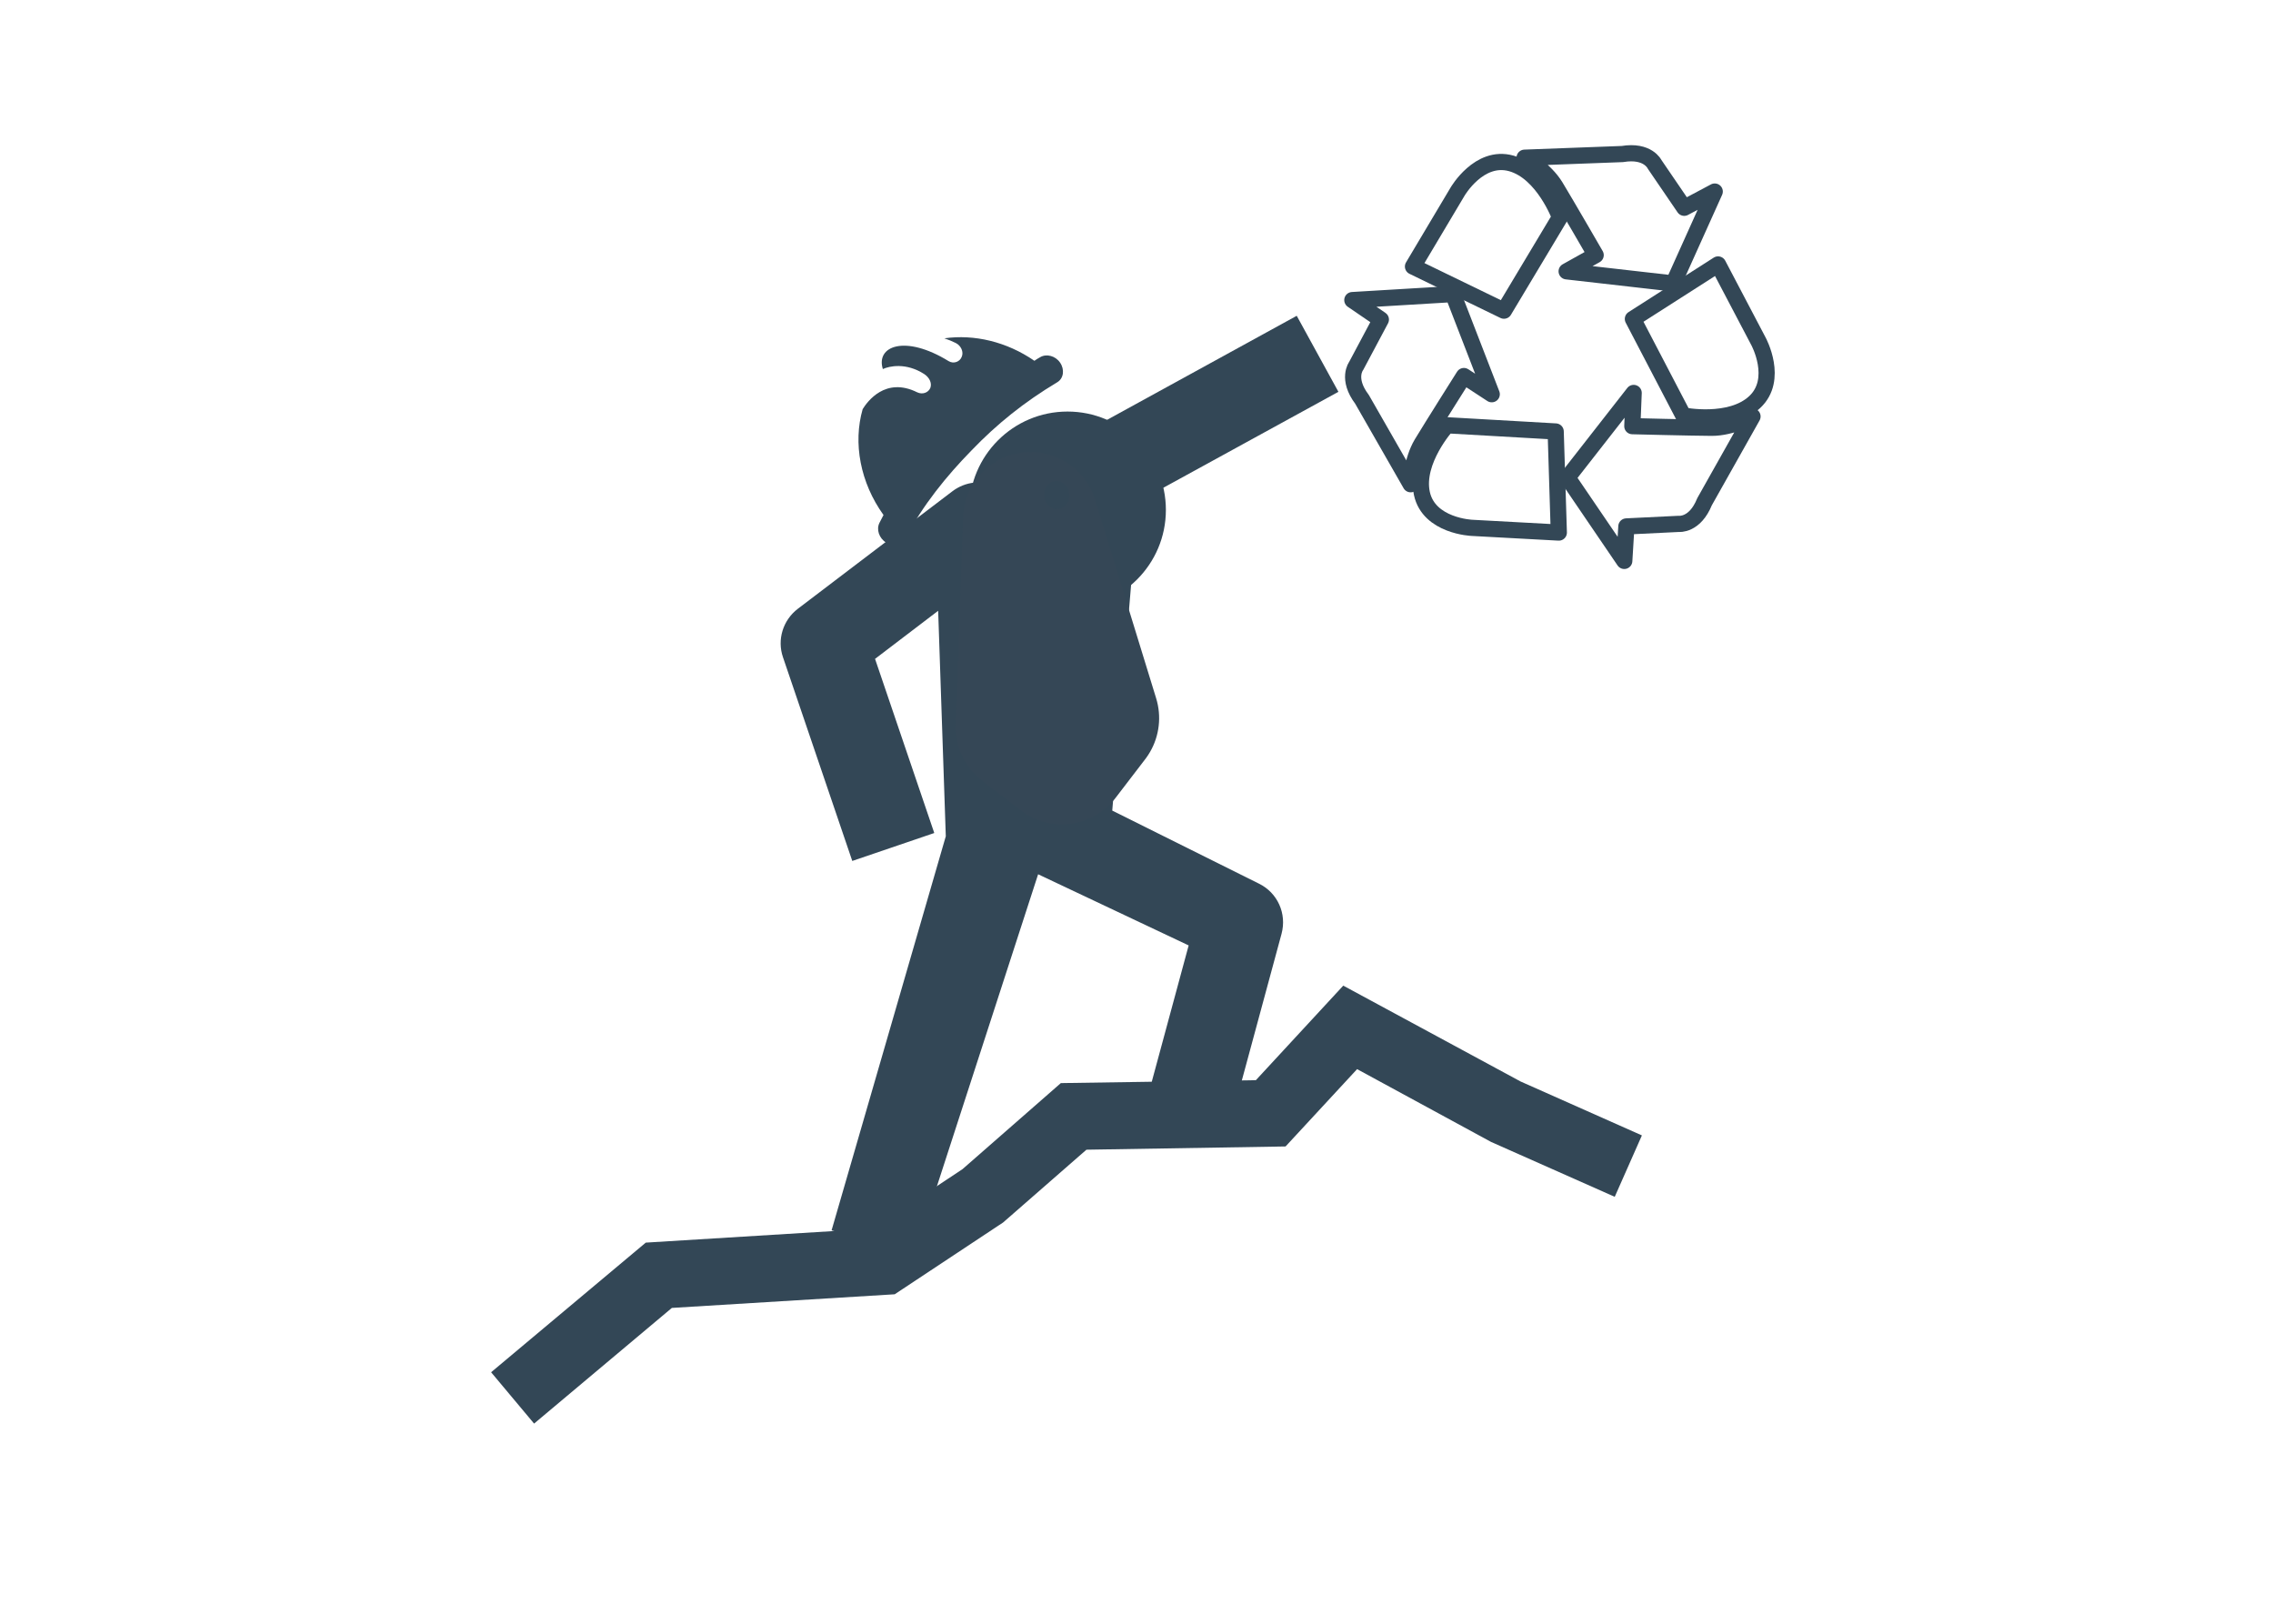 <?xml version="1.0" encoding="UTF-8" standalone="no"?>
<!DOCTYPE svg PUBLIC "-//W3C//DTD SVG 1.1//EN" "http://www.w3.org/Graphics/SVG/1.1/DTD/svg11.dtd">
<svg width="100%" height="100%" viewBox="0 0 70 50" version="1.1" xmlns="http://www.w3.org/2000/svg" xmlns:xlink="http://www.w3.org/1999/xlink" xml:space="preserve" xmlns:serif="http://www.serif.com/" style="fill-rule:evenodd;clip-rule:evenodd;stroke-linecap:round;stroke-linejoin:round;stroke-miterlimit:30;">
    <g id="Aktionsplan-Kreislaufwirtschaft" serif:id="Aktionsplan Kreislaufwirtschaft" transform="matrix(0.321,0,0,0.321,-306.46,-417.746)">
        <g transform="matrix(0.818,0,0,0.818,918.243,239.641)">
            <g id="Aktionsplan-Schadstofffreiheit-Luft-Wasser--Boden" serif:id="Aktionsplan Schadstofffreiheit Luft,Wasser, Boden">
                <g id="Fit-for-55" serif:id="Fit for 55">
                    <g transform="matrix(0.381,0,0,0.381,-2643.47,-6915.35)">
                        <path d="M7380.03,21722.9C7380.03,21722.9 7366.72,21709.2 7362.21,21707.1C7357.71,21704.9 7352.39,21705.5 7348.43,21708.5L7300.81,21744.7C7296.24,21748.2 7294.4,21754.2 7296.26,21759.6L7317.59,21822.3L7342.83,21813.7L7324.6,21760.1C7324.6,21760.1 7344.03,21745.3 7344.03,21745.3C7344.03,21745.3 7346.38,21814.7 7346.38,21814.7C7346.38,21814.7 7311.22,21936 7311.22,21936L7336.84,21943.4L7374.8,21826.4L7421.14,21848.3C7421.14,21848.3 7408.69,21894.3 7408.69,21894.3L7434.44,21901.2L7449.74,21844.7C7451.4,21838.5 7448.5,21832.1 7442.81,21829.3L7397.62,21806.8C7397.62,21806.8 7405.56,21711.7 7405.56,21711.7C7405.56,21711.7 7467.24,21677.9 7467.24,21677.9L7454.41,21654.5L7388.96,21690.4C7384.78,21692.7 7381.36,21698.2 7380.03,21702.4C7378.48,21707.3 7380.03,21722.9 7380.03,21722.9Z" style="fill:rgb(51,71,86);"/>
                    </g>
                    <g transform="matrix(0.971,0,0,0.971,-6469.92,-19680.1)">
                        <circle cx="6838" cy="21666.2" r="11.88" style="fill:rgb(51,71,86);"/>
                    </g>
                    <g transform="matrix(0.228,-0.233,0.265,0.26,-7088.84,-2730.78)">
                        <path d="M6615.63,21608.4C6604.45,21613.7 6596.15,21624.1 6593.7,21636.5C6592.7,21636.8 6591.71,21637 6590.71,21637.3C6588.15,21638 6586.61,21640.6 6587.28,21643.2C6587.96,21645.7 6590.59,21647.3 6593.16,21646.6C6606.2,21643.2 6619.48,21642.1 6632.53,21642.1C6645.62,21642 6658.08,21643.3 6671.57,21646.4C6674.16,21647 6676.74,21645.3 6677.32,21642.7C6677.9,21640.2 6676.27,21637.6 6673.68,21637C6672.89,21636.8 6672.1,21636.6 6671.32,21636.5C6669.24,21626 6663,21617 6654.4,21611.2C6655.02,21612.3 6655.58,21613.5 6656.07,21614.8C6656.73,21616.6 6655.82,21618.6 6654.05,21619.2C6652.27,21619.9 6650.1,21619 6649.62,21617.2C6645.51,21601.4 6635.09,21597.4 6631.01,21604.1C6633.44,21604.9 6638.57,21607.9 6640.14,21614.5C6640.58,21616.4 6639.9,21618.3 6638.12,21619C6636.34,21619.6 6634.36,21618.7 6633.7,21617C6629.73,21606.3 6618.68,21607.8 6615.63,21608.4Z" style="fill:rgb(51,71,86);"/>
                    </g>
                    <g transform="matrix(0.381,0,0,0.381,-2444.21,-6913.11)">
                        <path d="M6696.65,21989.6L6739.06,21954C6739.06,21954 6807.66,21949.8 6807.66,21949.8L6841.03,21927.7L6866.68,21905.3C6866.68,21905.3 6927.98,21904.3 6927.98,21904.3L6950,21880.5C6950,21880.5 6991.23,21902.9 6991.23,21902.9L7029.31,21919.8L7037.67,21900.9L7000.32,21884.3C7000.32,21884.3 6945.74,21854.8 6945.74,21854.8L6918.84,21883.9C6918.84,21883.9 6858.8,21884.8 6858.8,21884.8L6828.51,21911.3C6828.51,21911.3 6800.89,21929.6 6800.89,21929.6C6800.89,21929.6 6731.03,21933.9 6731.03,21933.9L6683.42,21973.8L6696.65,21989.6Z" style="fill:rgb(51,71,86);"/>
                    </g>
                    <g transform="matrix(0.059,-0.077,0.077,0.059,-1983.23,672.113)">
                        <path d="M7852.15,21888.2L7647.48,22033.9L7647.48,22092.9L7706.45,22092.9L7852.15,21888.2Z" style="fill:rgb(51,71,86);stroke:rgb(53,71,86);stroke-width:163.23px;"/>
                    </g>
                    <g transform="matrix(0.358,-0.048,0.053,0.399,-3622.32,-6951.37)">
                        <circle cx="7375.2" cy="21707.8" r="4.103" style="fill:rgb(51,71,86);"/>
                    </g>
                </g>
            </g>
        </g>
        <g transform="matrix(0.042,0,0,0.042,1078.93,1310.77)">
            <path d="M595.493,202.754C619.242,241.89 687.157,359.33 687.157,359.33L620.839,396.368L864.582,424.141L959.126,214.141L889.474,251.213L821.748,151.946C821.748,151.946 806.397,118.782 748.135,128.473L524.776,136.841C524.776,136.841 571.743,163.619 595.493,202.754Z" style="fill:none;fill-rule:nonzero;stroke:rgb(51,71,86);stroke-width:36.97px;stroke-linecap:butt;stroke-miterlimit:2;"/>
        </g>
        <g transform="matrix(0.042,0,0,0.042,1078.93,1310.77)">
            <path d="M494.204,149.813C420.623,129.368 371.48,214.697 371.48,214.697L269.859,385.389L477.672,486.236L605.531,272.863C605.531,272.863 567.786,170.257 494.204,149.813Z" style="fill:none;fill-rule:nonzero;stroke:rgb(51,71,86);stroke-width:36.97px;stroke-linecap:butt;stroke-miterlimit:2;"/>
        </g>
        <g transform="matrix(0.042,0,0,0.042,1078.93,1310.77)">
            <path d="M952.264,753.727C906.486,753.518 770.867,750.032 770.867,750.032L773.956,674.136L622.877,867.416L752.49,1057.78L757.291,979.024L877.318,973.171C877.318,973.171 913.614,977.419 935.806,922.684L1045.42,727.891C1045.42,727.891 998.042,753.935 952.264,753.727Z" style="fill:none;fill-rule:nonzero;stroke:rgb(51,71,86);stroke-width:36.97px;stroke-linecap:butt;stroke-miterlimit:2;"/>
        </g>
        <g transform="matrix(0.042,0,0,0.042,1078.93,1310.77)">
            <path d="M1059.17,556.508L966.769,380.656L772.172,505.109L887.247,725.64C887.247,725.64 994.451,747.092 1050.34,695.048C1106.23,643.004 1059.17,556.508 1059.17,556.508Z" style="fill:none;fill-rule:nonzero;stroke:rgb(51,71,86);stroke-width:36.97px;stroke-linecap:butt;stroke-miterlimit:2;"/>
        </g>
        <g transform="matrix(0.042,0,0,0.042,1078.93,1310.77)">
            <path d="M386.169,635.529L449.76,677.072L361.202,448.294L131.313,462.048L196.483,506.528L140.004,612.598C140.004,612.598 117.757,641.59 153.388,688.695L264.493,882.64C264.493,882.64 266.406,828.61 290.043,789.406C313.68,750.203 386.169,635.529 386.169,635.529Z" style="fill:none;fill-rule:nonzero;stroke:rgb(51,71,86);stroke-width:36.97px;stroke-linecap:butt;stroke-miterlimit:2;"/>
        </g>
        <g transform="matrix(0.042,0,0,0.042,1078.93,1310.77)">
            <path d="M347.478,747.967C347.478,747.967 274.123,829.033 290.175,903.696C306.227,978.359 404.618,982.271 404.618,982.271L602.977,993.034L595.822,762.155L347.478,747.967Z" style="fill:none;fill-rule:nonzero;stroke:rgb(51,71,86);stroke-width:36.97px;stroke-linecap:butt;stroke-miterlimit:2;"/>
        </g>
    </g>
</svg>
